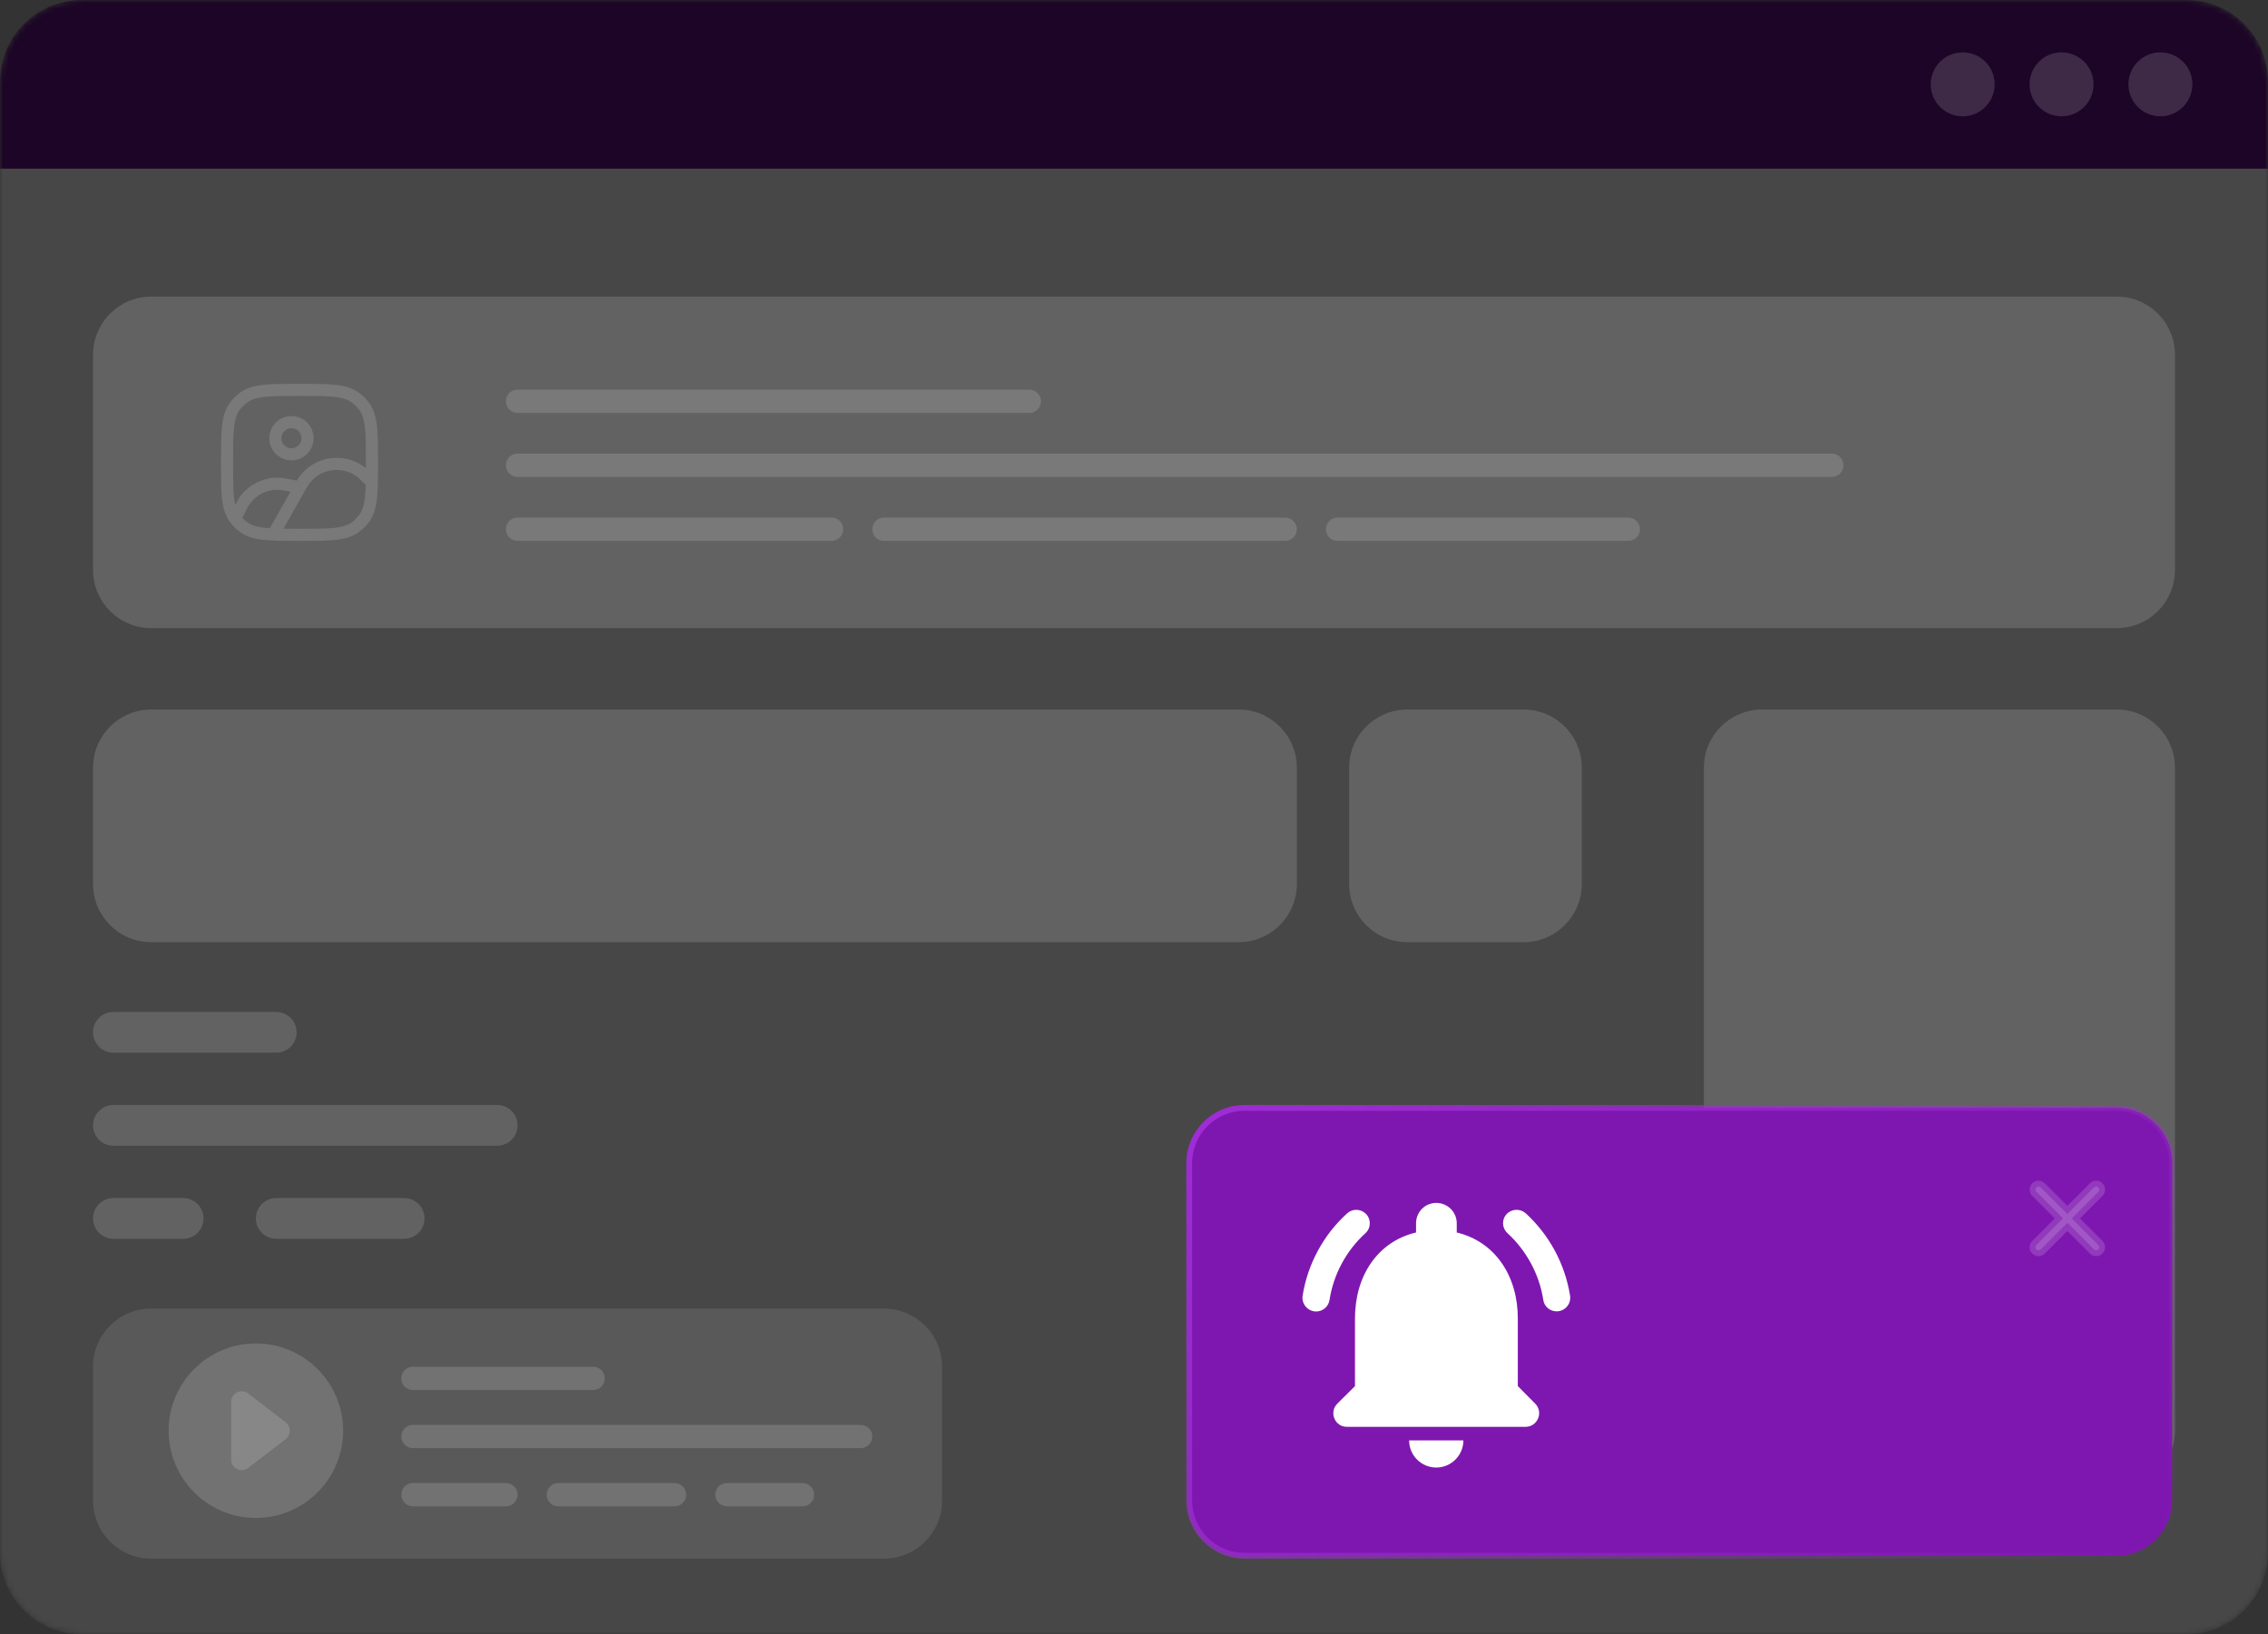 <svg width="390" height="281" viewBox="0 0 390 281" fill="none" xmlns="http://www.w3.org/2000/svg">
<rect x="0" y="0" width="390" height="281" fill="#333333" stroke="none"/>
<g clip-path="url(#clip0_85_1957)">
<mask id="mask0_85_1957" style="mask-type:alpha" maskUnits="userSpaceOnUse" x="0" y="0" width="390" height="281">
<path d="M0 13.994C0 6.265 6.265 0 13.994 0H376.006C383.735 0 390 6.265 390 13.994V267.006C390 274.735 383.735 281 376.006 281H13.994C6.265 281 0 274.735 0 267.006V13.994Z" fill="#6D3CC7"/>
</mask>
<g mask="url(#mask0_85_1957)">
<path d="M0 13.994C0 6.265 6.265 0 13.994 0H376.006C383.735 0 390 6.265 390 13.994V267.006C390 274.735 383.735 281 376.006 281H13.994C6.265 281 0 274.735 0 267.006V13.994Z" fill="white" fill-opacity="0.1"/>
<path d="M0 13.994C0 6.265 6.265 0 13.994 0H376.006C383.735 0 390 6.265 390 13.994V29H0V13.994Z" fill="#1C0526"/>
<path d="M343 14.5C343 17.538 340.538 20 337.5 20C334.462 20 332 17.538 332 14.5C332 11.462 334.462 9 337.5 9C340.538 9 343 11.462 343 14.5Z" fill="white" fill-opacity="0.15"/>
<path d="M360 14.5C360 17.538 357.538 20 354.5 20C351.462 20 349 17.538 349 14.5C349 11.462 351.462 9 354.5 9C357.538 9 360 11.462 360 14.5Z" fill="white" fill-opacity="0.15"/>
<path d="M377 14.5C377 17.538 374.538 20 371.5 20C368.462 20 366 17.538 366 14.5C366 11.462 368.462 9 371.5 9C374.538 9 377 11.462 377 14.5Z" fill="white" fill-opacity="0.15"/>
</g>
<path d="M16 61C16 55.477 20.477 51 26 51H364C369.523 51 374 55.477 374 61V98C374 103.523 369.523 108 364 108H26C20.477 108 16 103.523 16 98V61Z" fill="white" fill-opacity="0.15"/>
<path d="M87 69C87 67.895 87.895 67 89 67H177C178.105 67 179 67.895 179 69C179 70.105 178.105 71 177 71H89C87.895 71 87 70.105 87 69Z" fill="white" fill-opacity="0.15"/>
<path d="M87 80C87 78.895 87.895 78 89 78H315C316.105 78 317 78.895 317 80C317 81.105 316.105 82 315 82H89C87.895 82 87 81.105 87 80Z" fill="white" fill-opacity="0.15"/>
<path d="M87 91C87 89.895 87.895 89 89 89H143C144.105 89 145 89.895 145 91C145 92.105 144.105 93 143 93H89C87.895 93 87 92.105 87 91Z" fill="white" fill-opacity="0.15"/>
<path d="M150 91C150 89.895 150.895 89 152 89H221C222.105 89 223 89.895 223 91C223 92.105 222.105 93 221 93H152C150.895 93 150 92.105 150 91Z" fill="white" fill-opacity="0.15"/>
<path d="M228 91C228 89.895 228.895 89 230 89H280C281.105 89 282 89.895 282 91C282 92.105 281.105 93 280 93H230C228.895 93 228 92.105 228 91Z" fill="white" fill-opacity="0.15"/>
<path fill-rule="evenodd" clip-rule="evenodd" d="M50.116 71.539C48.013 71.539 46.309 73.243 46.309 75.346C46.309 77.449 48.013 79.154 50.116 79.154C52.219 79.154 53.924 77.449 53.924 75.346C53.924 73.243 52.219 71.539 50.116 71.539ZM48.386 75.346C48.386 74.39 49.16 73.615 50.116 73.615C51.072 73.615 51.847 74.39 51.847 75.346C51.847 76.302 51.072 77.077 50.116 77.077C49.16 77.077 48.386 76.302 48.386 75.346Z" fill="white" fill-opacity="0.15"/>
<path fill-rule="evenodd" clip-rule="evenodd" d="M57.68 66.171C56.099 66 54.105 66 51.563 66H51.437C48.895 66 46.901 66 45.32 66.171C43.706 66.346 42.398 66.709 41.282 67.52C40.606 68.012 40.012 68.606 39.52 69.282C38.709 70.398 38.346 71.706 38.171 73.32C38 74.901 38 76.894 38 79.437V79.563C38 82.106 38 84.099 38.171 85.68C38.346 87.294 38.709 88.602 39.52 89.718C39.538 89.743 39.556 89.767 39.574 89.791C40.055 90.437 40.63 91.006 41.282 91.48C42.398 92.291 43.706 92.654 45.32 92.829C46.901 93 48.894 93 51.437 93H51.563C54.105 93 56.099 93 57.68 92.829C59.294 92.654 60.602 92.291 61.718 91.48C62.394 90.988 62.988 90.394 63.48 89.718C64.684 88.06 64.917 85.945 64.979 82.962C65 81.948 65 80.802 65 79.508V79.437C65 76.894 65 74.901 64.829 73.32C64.654 71.706 64.291 70.398 63.48 69.282C62.988 68.606 62.394 68.012 61.718 67.52C60.602 66.709 59.294 66.346 57.68 66.171ZM42.503 69.201C43.206 68.69 44.106 68.392 45.543 68.236C47 68.078 48.881 68.077 51.5 68.077C54.119 68.077 56 68.078 57.457 68.236C58.894 68.392 59.794 68.69 60.497 69.201C60.997 69.564 61.436 70.003 61.799 70.503C62.31 71.206 62.608 72.106 62.764 73.543C62.922 75 62.923 76.881 62.923 79.5C62.923 79.853 62.923 80.193 62.923 80.521C62.776 80.397 62.637 80.287 62.501 80.19C59.079 77.761 54.359 78.404 51.713 81.661C51.493 81.931 51.283 82.248 51.045 82.642L50.872 82.608C49.35 82.303 48.418 82.117 47.543 82.135C45.205 82.185 43.007 83.26 41.533 85.075C41.158 85.535 40.842 86.075 40.461 86.808C40.366 86.416 40.292 85.971 40.236 85.457C40.078 84 40.077 82.119 40.077 79.5C40.077 76.881 40.078 75 40.236 73.543C40.392 72.106 40.69 71.206 41.201 70.503C41.564 70.003 42.003 69.564 42.503 69.201ZM61.298 81.884C61.641 82.127 62.038 82.508 62.892 83.361C62.812 86.089 62.538 87.48 61.799 88.497C61.436 88.997 60.997 89.436 60.497 89.799C59.794 90.31 58.894 90.608 57.457 90.764C56 90.922 54.119 90.923 51.5 90.923C50.473 90.923 49.559 90.923 48.74 90.913L51.951 85.233C52.131 84.915 52.287 84.638 52.427 84.394C52.869 83.62 53.108 83.237 53.325 82.971C55.281 80.564 58.769 80.088 61.298 81.884ZM46.442 90.758C46.428 90.784 46.414 90.81 46.402 90.837C46.1 90.817 45.814 90.793 45.543 90.764C44.106 90.608 43.206 90.31 42.503 89.799C42.196 89.577 41.913 89.326 41.656 89.049C42.433 87.494 42.755 86.864 43.145 86.384C44.235 85.043 45.859 84.248 47.587 84.212C48.12 84.2 48.709 84.297 49.955 84.543L46.442 90.758Z" fill="white" fill-opacity="0.15"/>
<path d="M16 132C16 126.477 20.477 122 26 122H213C218.523 122 223 126.477 223 132V152C223 157.523 218.523 162 213 162H26C20.477 162 16 157.523 16 152V132Z" fill="white" fill-opacity="0.15"/>
<path d="M232 132C232 126.477 236.477 122 242 122H262C267.523 122 272 126.477 272 132V152C272 157.523 267.523 162 262 162H242C236.477 162 232 157.523 232 152V132Z" fill="white" fill-opacity="0.15"/>
<path d="M16 177.5C16 175.567 17.567 174 19.5 174H47.5C49.433 174 51 175.567 51 177.5C51 179.433 49.433 181 47.5 181H19.5C17.567 181 16 179.433 16 177.5Z" fill="white" fill-opacity="0.15"/>
<path d="M16 193.5C16 191.567 17.567 190 19.5 190H85.5C87.433 190 89 191.567 89 193.5C89 195.433 87.433 197 85.5 197H19.5C17.567 197 16 195.433 16 193.5Z" fill="white" fill-opacity="0.15"/>
<path d="M16 209.5C16 207.567 17.567 206 19.5 206H31.5C33.433 206 35 207.567 35 209.5C35 211.433 33.433 213 31.5 213H19.5C17.567 213 16 211.433 16 209.5Z" fill="white" fill-opacity="0.15"/>
<path d="M44 209.5C44 207.567 45.567 206 47.5 206H69.5C71.433 206 73 207.567 73 209.5C73 211.433 71.433 213 69.5 213H47.5C45.567 213 44 211.433 44 209.5Z" fill="white" fill-opacity="0.15"/>
<path d="M293 132C293 126.477 297.477 122 303 122H364C369.523 122 374 126.477 374 132V246C374 251.523 369.523 256 364 256H303C297.477 256 293 251.523 293 246V132Z" fill="white" fill-opacity="0.15"/>
<path d="M204.5 200C204.5 194.753 208.753 190.5 214 190.5H364C369.247 190.5 373.5 194.753 373.5 200V258C373.5 263.247 369.247 267.5 364 267.5H214C208.753 267.5 204.5 263.247 204.5 258V200Z" fill="#7E17AF" stroke="url(#paint0_linear_85_1957)"/>
<path d="M261 238.333V226.666C261 219.503 257.173 213.506 250.5 211.92V210.333C250.5 208.396 248.913 206.833 246.976 206.833C245.04 206.833 243.5 208.396 243.5 210.333V211.92C236.803 213.506 233 219.48 233 226.666V238.333L229.966 241.343C228.496 242.813 229.523 245.333 231.6 245.333H262.33C264.406 245.333 265.456 242.813 263.986 241.343L261 238.333ZM246.976 252.333C249.543 252.333 251.643 250.233 251.643 247.666H242.31C242.31 248.904 242.801 250.091 243.677 250.966C244.552 251.841 245.739 252.333 246.976 252.333ZM234.796 212.036C235.776 211.15 235.8 209.633 234.866 208.7C234.437 208.273 233.859 208.029 233.254 208.021C232.649 208.012 232.064 208.239 231.623 208.653C227.551 212.366 224.861 217.351 223.993 222.793C223.783 224.216 224.88 225.5 226.326 225.5C227.446 225.5 228.426 224.683 228.613 223.563C229.301 219.129 231.482 215.062 234.796 212.036ZM262.4 208.653C261.466 207.79 260.02 207.813 259.133 208.7C258.2 209.633 258.246 211.126 259.203 212.013C262.423 214.976 264.686 219.013 265.386 223.54C265.55 224.66 266.53 225.476 267.673 225.476C269.096 225.476 270.216 224.193 269.983 222.77C269.096 217.24 266.366 212.316 262.4 208.653Z" fill="white"/>
<path d="M360.834 204.918C361.041 204.71 361.041 204.374 360.834 204.166C360.626 203.959 360.29 203.959 360.083 204.166L355.5 208.749L350.917 204.166C350.71 203.959 350.373 203.959 350.166 204.166C349.958 204.374 349.958 204.71 350.166 204.918L354.749 209.5L350.166 214.083C349.958 214.29 349.958 214.627 350.166 214.834C350.373 215.042 350.71 215.042 350.917 214.834L355.5 210.252L360.083 214.834C360.29 215.042 360.626 215.042 360.834 214.834C361.041 214.627 361.041 214.29 360.834 214.083L356.251 209.5L360.834 204.918Z" fill="white" fill-opacity="0.15"/>
<path fill-rule="evenodd" clip-rule="evenodd" d="M359.374 203.459C359.972 202.861 360.942 202.861 361.54 203.459C362.138 204.057 362.138 205.027 361.54 205.625L357.664 209.5L361.54 213.376C362.138 213.974 362.138 214.943 361.54 215.541C360.942 216.139 359.972 216.139 359.374 215.541L355.499 211.666L351.623 215.541C351.025 216.139 350.056 216.139 349.458 215.541C348.86 214.943 348.86 213.974 349.458 213.376L353.333 209.5L349.458 205.625C348.86 205.027 348.86 204.057 349.458 203.459C350.056 202.861 351.025 202.861 351.623 203.459L355.499 207.335L359.374 203.459Z" fill="white" fill-opacity="0.15"/>
<path d="M16 235C16 229.477 20.477 225 26 225H152C157.523 225 162 229.477 162 235V258C162 263.523 157.523 268 152 268H26C20.477 268 16 263.523 16 258V235Z" fill="white" fill-opacity="0.1"/>
<path d="M69 237C69 235.895 69.895 235 71 235H102C103.105 235 104 235.895 104 237C104 238.105 103.105 239 102 239H71C69.895 239 69 238.105 69 237Z" fill="white" fill-opacity="0.15"/>
<path d="M69 247C69 245.895 69.895 245 71 245H148C149.105 245 150 245.895 150 247C150 248.105 149.105 249 148 249H71C69.895 249 69 248.105 69 247Z" fill="white" fill-opacity="0.15"/>
<path d="M69 257C69 255.895 69.895 255 71 255H87C88.105 255 89 255.895 89 257C89 258.105 88.105 259 87 259H71C69.895 259 69 258.105 69 257Z" fill="white" fill-opacity="0.15"/>
<path d="M94 257C94 255.895 94.895 255 96 255H116C117.105 255 118 255.895 118 257C118 258.105 117.105 259 116 259H96C94.895 259 94 258.105 94 257Z" fill="white" fill-opacity="0.15"/>
<path d="M123 257C123 255.895 123.895 255 125 255H138C139.105 255 140 255.895 140 257C140 258.105 139.105 259 138 259H125C123.895 259 123 258.105 123 257Z" fill="white" fill-opacity="0.15"/>
<path d="M59 246C59 254.284 52.284 261 44 261C35.716 261 29 254.284 29 246C29 237.716 35.716 231 44 231C52.284 231 59 237.716 59 246Z" fill="white" fill-opacity="0.15"/>
<path d="M49.126 244.557C50.073 245.286 50.073 246.714 49.126 247.443L42.681 252.404C41.484 253.325 39.75 252.472 39.75 250.961V241.039C39.75 239.528 41.484 238.675 42.681 239.596L49.126 244.557Z" fill="white" fill-opacity="0.15"/>
</g>
<defs>
<linearGradient id="paint0_linear_85_1957" x1="204" y1="190" x2="330.16" y2="312.975" gradientUnits="userSpaceOnUse">
<stop stop-color="#A02CD7"/>
<stop offset="1" stop-color="#A02CD7" stop-opacity="0"/>
</linearGradient>
<clipPath id="clip0_85_1957">
<rect width="390" height="281" fill="white"/>
</clipPath>
</defs>
</svg>
